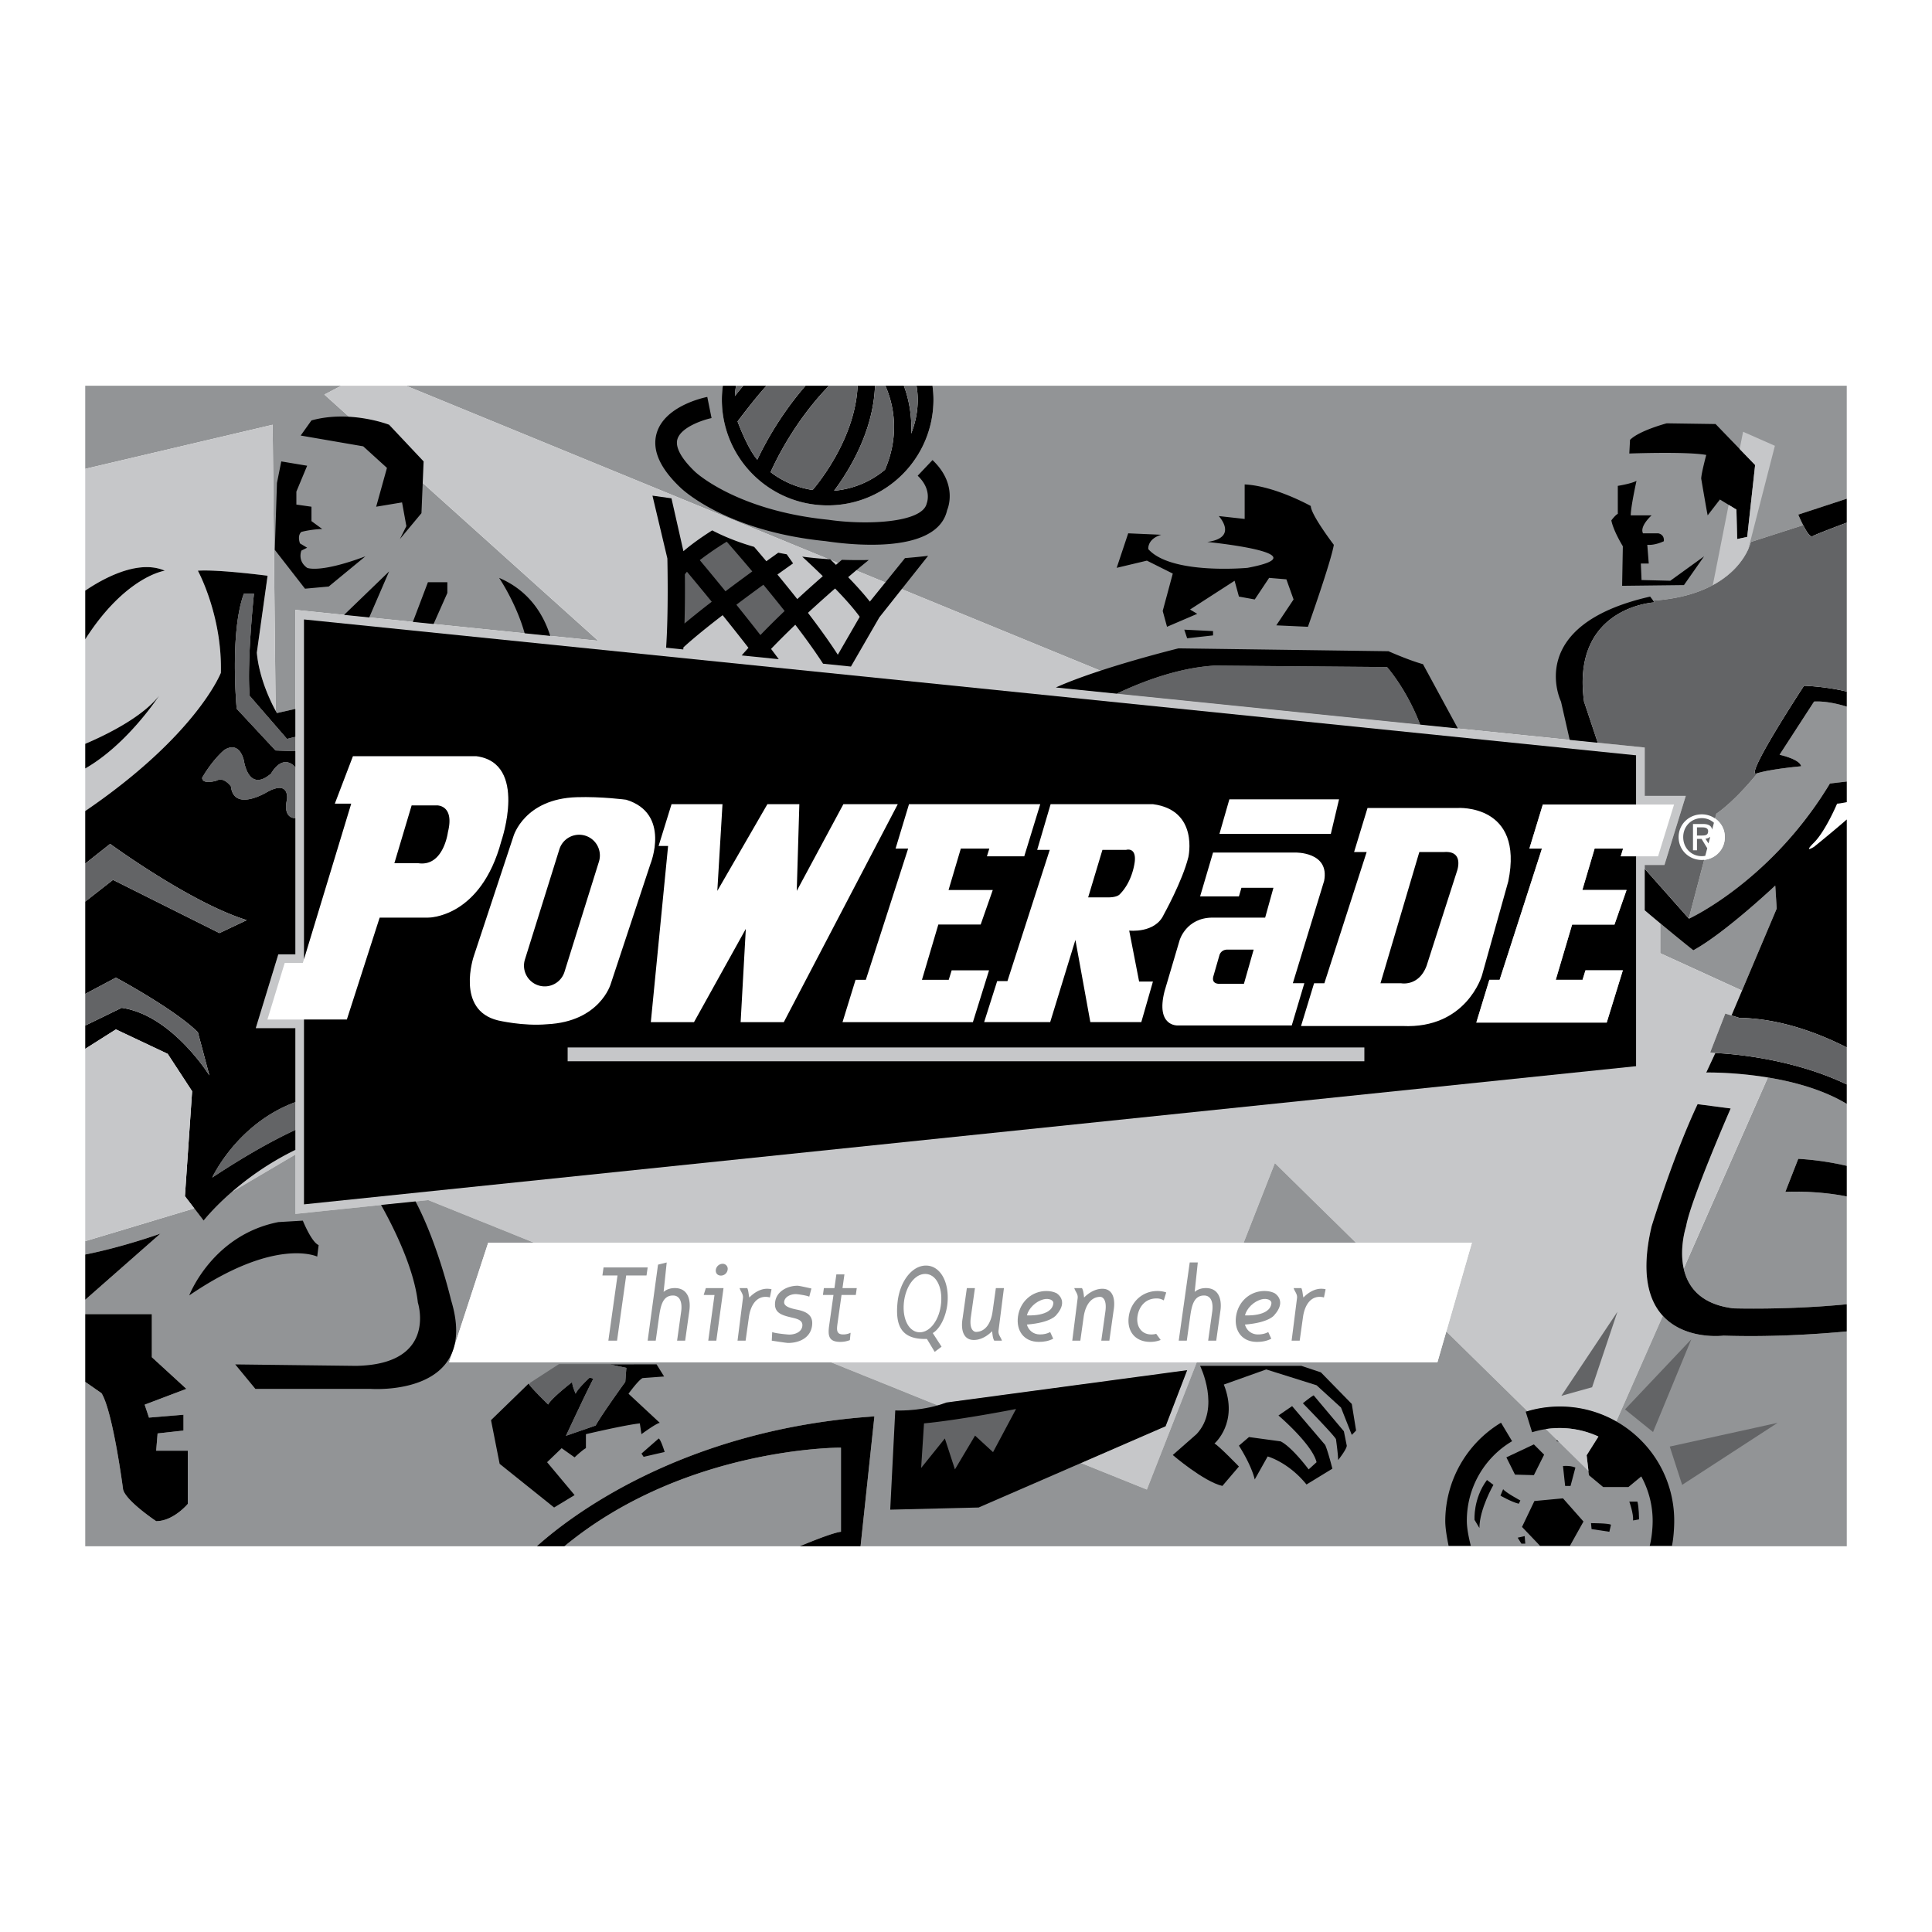 <svg xmlns="http://www.w3.org/2000/svg" width="2500" height="2500" viewBox="0 0 192.756 192.756"><g fill-rule="evenodd" clip-rule="evenodd"><path fill="#fff" d="M0 0h192.756v192.756H0V0z"/><path d="M171.236 81.184l-.125.474c.586.401.977 1.066.977 1.859 0 1.233-.926 2.155-2.061 2.271l-1.535 5.849.018.02s8.178-3.73 14.061-13.485l1.682-.198v-7.477c-1.039-.314-2.219-.561-3.26-.502l-3.443 5.308s2.008.431 2.152 1.147c0 0-3.02.275-4.359.691-2.482 3.034-4.107 4.043-4.107 4.043z" fill="#929496"/><path d="M170.836 82.958c0 .239-.078.409-.203.525l-.176.666.445.688h-.445l-.125-.206-.199.756c.859-.159 1.498-.899 1.498-1.87 0-.586-.246-1.089-.633-1.43l-.178.683c.01.058.016.12.016.188zM29.468 74.943v-1.427l-.007.002-.825.207-1.12-1.292-2.61-3.012c-.287-3.443.431-10.186.431-10.186h-1.004c-1.435 3.873-.717 11.477-.717 11.477l3.874 4.16.053.002 1.919.068v1.59c-.783-.812-1.466-.465-1.902-.032-.314.312-.501.667-.501.667-2.295 2.008-2.726-1.291-2.726-1.291-.574-2.152-2.008-1.004-2.008-1.004-1.291 1.147-2.152 2.726-2.152 2.726 0 .717 1.435.287 1.435.287.717-.43 1.435.574 1.435.574.287 2.583 3.586.574 3.586.574.389-.219.699-.337.954-.392 1.248-.27 1.055 1.109 1.055 1.109-.431 1.865.717 1.865.717 1.865h.115v-6.672h-.002zM172.957 130.535s5.449.17 11.295-.408v-10.758c-3.178-.631-6.129-.455-6.129-.455l1.291-3.299c1.734.094 3.391.371 4.838.703v-6.182c-2.379-1.434-5.307-2.213-7.873-2.635l-8.396 19.057c.398 1.799 1.658 3.579 4.974 3.977zM21.176 117.48c3.697-2.443 6.438-3.895 8.285-4.748v-2.768c-5.818 2.143-8.285 7.516-8.285 7.516z" fill="#929496"/><path d="M34.332 61.346l2.505.255 4.356.444 2.064.211 9.088.927 2.551.26 4.789.488-27.319-24.565 1.682-.881H8.504v8.293l18.697-4.399.299 28.53c.081.147.131.233.131.233l1.837-.415V60.85l4.864.496zM184.252 38.484H93.036c.06.454.097.914.097 1.383 0 5.829-4.726 10.555-10.555 10.555s-10.555-4.726-10.555-10.555c0-.47.037-.93.097-1.383H40.506l69.597 28.56-4.762 1.544 5.285.539.791.081 30.271 3.087 1.209.124 2.551.26 11.162 1.139 1.768.18 1.027.105-1.369-4.107c-1.291-9.469 7.029-9.899 7.029-9.899l-.129-.173c2.617-.178 4.539-.787 5.951-1.548 2.213-1.192 3.17-2.757 3.555-3.634.18-.41.236-.67.236-.67l5.221-1.674a16.637 16.637 0 0 1-.486-1.052l4.838-1.586V38.484h.001zM164.092 79.406h4.098v.001h-4.098zM173.801 98.832l3.461-8.179-.145-2.295s-5.02 4.734-8.176 6.456c0 0-1.373-1.09-3.301-2.693v2.98l8.161 3.731zM18.17 107.346l.997 1.527-.997-1.527zM83.904 144.432s-15.567-.098-27.59 9.84h23.463c.246-.09 3.174-1.34 4.127-1.447v-8.393z" fill="#929496"/><path d="M93.569 140.211c.281-.082.564-.172.844-.279l24.031-3.229-2.152 5.596-8.436 3.666 6.57 2.646 4.98-12.705H82.885l10.684 4.305zM170.232 107.008l.906-1.945a27.702 27.702 0 0 0-.512-.064l1.506-3.873.617.189 1.051-2.482-8.16-3.732v-2.98a219.02 219.02 0 0 1-1.549-1.301V86.298h1.969l2.129-6.891h-4.098V74.58l-4.686-.478-1.027-.105-1.768-.18-11.162-1.139-2.551-.26-1.209-.124-30.271-3.087-.791-.081-5.285-.539 4.762-1.544-69.597-28.56h-6.458l-1.682.881 27.319 24.565-4.789-.488-2.551-.26-9.088-.927-2.063-.211-4.357-.444-2.505-.255-4.864-.496v34.366h-1.701l-2.249 7.364h3.949v7.381l-.007.004v2.768l.007-.004v1.998a29.15 29.15 0 0 0-6.345 4.207l6.345-3.742v5.92l8.552-.889 3.436-.355 1.277-.133 10.547 4.248h70.802l3.111-7.938 8.084 7.938h11.576l-2.555 8.859 8.098 7.951a11.386 11.386 0 0 1 3.221-.467c2.012 0 3.941.52 5.643 1.49l4.641-10.533c-1.412-1.539-2.225-4.23-1.119-8.926 0 0 2.15-7.029 4.59-12.193l3.299.43s-4.016 9.182-4.447 11.764c0 0-.701 2.113-.24 4.201l8.398-19.057c-3.393-.557-6.149-.492-6.149-.492z" fill="#c6c7c9"/><path fill="#929496" d="M135.277 123.982l-8.084-7.937-3.111 7.937h11.195zM171.953 133.26s-3.795.484-6.053-1.977l-4.641 10.533a11.342 11.342 0 0 0-5.643-1.49c-1.098 0-2.178.16-3.221.467l-8.098-7.951-.885 3.064h-24.008l-4.98 12.705-6.57-2.646 8.436-3.666 2.152-5.596-24.031 3.229c-.28.107-.562.197-.844.279l-10.684-4.305H44.811l3.898-11.924h4.571l-10.547-4.248-1.277.133-3.436.355-8.552.889v-5.92l-6.345 3.742c-1.842 1.602-2.808 2.85-2.808 2.85l-.936-1.223-10.875 3.27v1.334c3.824-.76 7.508-2.09 7.508-2.09l-7.508 6.602v1.434h6.647v4.303l3.443 3.156-4.161 1.578.431 1.291 3.443-.287v1.578l-2.583.287-.143 1.723h3.156v5.307s-1.434 1.723-3.156 1.723c0 0-3.013-2.01-3.299-3.156 0 0-1.004-7.748-2.152-9.611l-1.625-1.131v16.402h45.054c3.13-2.82 14.376-11.65 33.682-12.959l-1.381 12.959h98.393v-21.434c-3.2.298-7.634.569-12.3.421z"/><path fill="#fff" d="M135.277 123.982H48.709l-3.898 11.924h98.603l.885-3.064 2.555-8.86h-11.577z"/><path d="M16.442 56.939s-3.909.54-7.938 6.844v10.43c2.409-1.034 5.733-2.733 7.364-4.793 0 0-3.12 4.821-7.364 7.25v4.247c11.15-7.605 13.533-13.792 13.533-13.792.144-5.738-2.295-10.186-2.295-10.186 2.008-.144 6.958.502 6.958.502l-1.076 7.675c.239 2.631 1.472 5.056 1.876 5.792l-.299-28.531-18.697 4.4V58.93c1.595-1.086 5.219-3.187 7.938-1.991z" fill="#c6c7c9"/><path d="M171.111 81.658a2.33 2.33 0 0 0-1.324-.411c-1.252 0-2.312.963-2.312 2.27 0 1.319 1.061 2.283 2.312 2.283.082 0 .162-.004.24-.012 1.135-.115 2.061-1.037 2.061-2.271 0-.793-.391-1.458-.977-1.859z" fill="#fff"/><path d="M170.133 85.387a1.862 1.862 0 0 1-.346.034c-1.041 0-1.854-.807-1.854-1.903 0-1.078.812-1.891 1.854-1.891.471 0 .889.175 1.211.461.387.341.633.843.633 1.43 0 .969-.639 1.71-1.498 1.869z" fill="#fff"/><path d="M170.457 84.148l-.301-.468a.846.846 0 0 0 .477-.198c.125-.116.203-.286.203-.525 0-.067-.006-.13-.016-.187-.07-.386-.373-.56-.912-.56h-1v2.626h.398v-1.138h.457l.568.933.125.206h.445l-.444-.689zM47.531 75.443H35.21l-1.809 4.738h1.637l-4.71 15.516-.115.378h-1.809l-1.723 5.643h7.926l3.273-10.166h4.825s5.255.086 7.323-7.667c.001.001 2.672-7.753-2.497-8.442z" fill="#fff"/><path d="M161.939 84.662h-2.844l-1.225 4.135h4.412l-1.205 3.446h-4.227l-1.633 5.513h2.672l.293-.947h3.729l-1.609 5.213h-13.01l1.301-4.266h1.025l4.223-13.094h-1.254l1.34-4.394h9.303v-4.911L30.329 61.803v33.895l4.71-15.516h-1.637l1.809-4.738h12.32c5.169.689 2.498 8.443 2.498 8.443-2.067 7.753-7.323 7.667-7.323 7.667h-4.825l-3.273 10.166h-4.279v18.438l132.902-13.785V85.437H161.7l.239-.775z"/><path fill="#fff" d="M163.23 80.268h-9.302l-1.34 4.394h1.254l-4.223 13.094h-1.025l-1.301 4.265h13.01l1.609-5.212h-3.728l-.293.947h-2.672l1.633-5.513h4.226l1.205-3.446h-4.412l1.225-4.135h2.843l-.24.775H165.426l1.595-5.169h-3.791zM122.654 79.751l-.99 3.446h11.113l.819-3.446h-10.942zM115.029 80.233H104.82l-1.34 4.557h1.254l-4.221 13.094h-1.025l-1.301 4.094h6.59l2.516-8.202 1.49 8.202h5.084l1.162-4.049h-1.379l-.99-5.084s2.586.302 3.447-1.594c0 0 1.852-3.317 2.455-5.729 0 .001 1.077-4.686-3.533-5.289zM64.933 101.979h4.308l5.169-9.306-.517 9.306H78.2l11.372-21.746h-5.427l-4.653 8.65.259-8.65h-3.188l-4.996 8.65.516-8.65H67l-1.292 4.17h.948l-1.723 17.576zM54.595 102.188c5.255-.258 6.333-4.006 6.333-4.006l3.963-11.974s2.067-5.04-2.413-6.418c0 0-2.453-.333-4.954-.253-5.209.166-6.289 3.877-6.289 3.877l-3.963 11.975s-1.853 5.384 2.412 6.417c0-.001 2.499.598 4.911.382zM130.135 98.096l-1.256 4.213H117.51s-2.223.145-1.326-3.406l1.506-5.093s.645-2.26 3.299-2.26h5.236l.826-2.977h-3.193l-.25.86h-3.873l1.291-4.375h8.176s3.48-.107 2.906 2.833l-3.121 10.205h1.148z"/><path fill="#c6c7c9" d="M56.634 104.504v1.379h79.489v-1.379H56.634z"/><path d="M139.928 102.365h-10.123l1.301-4.264h1.025l4.221-13.095h-1.254l1.34-4.394h9.004s6.633-.431 5.039 7.323l-2.627 9.391s-1.551 5.342-7.926 5.039zM102.189 85.437l1.598-5.204H90.692l-1.34 4.429h1.254l-4.222 13.094h-1.025l-1.301 4.223h13.008l1.612-5.17h-3.73l-.293.947h-2.671l1.633-5.513h4.225l1.207-3.446h-4.412l1.224-4.135h2.844l-.24.775h3.724z" fill="#fff"/><path d="M82.577 50.422c5.83 0 10.555-4.726 10.555-10.555 0-.47-.037-.93-.097-1.383h-1.592c.071.452.12.912.12 1.383a9.1 9.1 0 0 1-.659 3.395 11.933 11.933 0 0 0-.725-4.778h-1.845c.754 1.729 1.513 4.764-.042 8.381a9.075 9.075 0 0 1-5.071 2.092c1.446-1.93 3.92-5.889 4.078-10.473h-1.735c-.223 5.13-3.756 9.541-4.491 10.401a9.068 9.068 0 0 1-4.189-1.779c.458-1.039 2.378-5.083 5.828-8.622h-2.344a33.078 33.078 0 0 0-4.811 7.377c-.988-1.132-1.969-3.815-1.969-3.815s1.84-2.442 2.891-3.562H74.16c-.3.355-.587.708-.84 1.033.014-.351.058-.693.112-1.033h-1.314c-.06.454-.097.914-.097 1.383.001 5.83 4.727 10.555 10.556 10.555zM26.699 57.441s-4.949-.646-6.958-.502c0 0 2.438 4.447 2.295 10.186 0 0-2.383 6.187-13.533 13.792v5.246l2.486-1.966s8.034 5.882 13.628 7.604l-2.726 1.291-10.616-5.308-2.771 2.166v9.214l3.06-1.625s5.882 3.156 8.178 5.451l1.147 4.305s-3.73-6.025-8.751-6.744l-3.634 1.768v2.322l3.06-1.938 5.165 2.439 1.441 2.203.998 1.527-.717 10.473.929 1.215.936 1.223s.965-1.248 2.808-2.85a29.15 29.15 0 0 1 6.345-4.207v-1.998l-.007.004c-1.847.854-4.587 2.305-8.285 4.748 0 0 2.466-5.373 8.285-7.516l.007-.004v-7.381H25.52l2.249-7.364h1.701v-13.6h-.115s-1.147 0-.717-1.865c0 0 .192-1.379-1.055-1.109-.255.055-.564.173-.954.392 0 0-3.299 2.009-3.586-.574 0 0-.717-1.004-1.435-.574 0 0-1.435.43-1.435-.287 0 0 .861-1.578 2.152-2.726 0 0 1.435-1.147 2.008 1.004 0 0 .431 3.299 2.726 1.291 0 0 .187-.356.501-.667.436-.433 1.119-.78 1.902.032v-1.59l-1.919-.068-.053-.002-3.874-4.16s-.717-7.604.717-11.477h1.004s-.718 6.742-.431 10.186l2.61 3.012 1.12 1.292.825-.207.007-.002v-2.789l-1.837.415s-.051-.086-.131-.233c-.405-.736-1.637-3.162-1.876-5.792l1.075-7.676z"/><path d="M15.868 69.42c-1.631 2.06-4.955 3.76-7.364 4.793v2.457c4.244-2.428 7.364-7.25 7.364-7.25zM16.442 56.939c-2.719-1.197-6.343.904-7.938 1.991v4.854c4.029-6.305 7.938-6.845 7.938-6.845zM8.504 125.164v4.512l7.508-6.602s-3.684 1.33-7.508 2.09zM12.282 148.611c.287 1.146 3.299 3.156 3.299 3.156 1.722 0 3.156-1.723 3.156-1.723v-5.307h-3.156l.143-1.723 2.583-.287v-1.578l-3.443.287-.431-1.291 4.161-1.578-3.443-3.156v-4.303H8.504v6.76L10.129 139c1.148 1.863 2.153 9.611 2.153 9.611zM53.558 154.271h2.756c12.023-9.938 27.59-9.84 27.59-9.84v8.393c-.953.107-3.881 1.357-4.127 1.447h6.082l1.381-12.959c-19.306 1.309-30.552 10.139-33.682 12.959zM29.468 76.539v-1.596l-.007-.001v1.59l.007.007zM165.066 60.095l-.129-.173-.301-.4c-12.625 2.869-8.895 10.473-8.895 10.473l.869 3.822 1.768.18 1.027.105-1.369-4.107c-1.29-9.469 7.03-9.9 7.03-9.9zM141.971 66.264s-1.148-.287-3.443-1.291l-20.945-.287s-7.812 1.913-12.24 3.902l5.285.539.791.081c2.705-1.282 6.244-2.589 9.75-2.8l17.215.144s1.947 2.167 3.307 5.743l1.209.124 2.551.26-3.48-6.415zM29.999 43.454l6.241 1.076 2.367 2.152-1.076 3.873 2.582-.43.431 2.367-.646 1.291 2.151-2.583.215-5.165-3.443-3.658s-3.874-1.507-7.747-.431l-1.075 1.508zM36.455 55.505l-3.658 3.013-2.367.215-3.013-3.874.215-6.671.431-2.152 2.582.43-1.076 2.583v1.292l1.506.215v1.435l1.076.789s-.933 0-2.08.287c0 0-.431.287-.144 1.147l.717.431-.573.287s-.431 1.004.573 1.722c0-.001 1.22.572 5.811-1.149zM70.566 39.602c-.435.087-4.276.929-5.054 3.633-.475 1.653.324 3.474 2.374 5.412.171.167 4.543 4.349 14.487 5.343 1.854.276 11.098 1.519 12.124-3.099.048-.107 1.106-2.558-1.46-4.99l-1.479 1.562c1.408 1.334.955 2.629.901 2.762-.008.021 0 0 0 0-.438 1.971-6.141 2.175-9.82 1.63-9.129-.913-13.225-4.725-13.265-4.763-1.386-1.311-2.02-2.465-1.792-3.26.353-1.235 2.637-1.963 3.41-2.12l-.426-2.11zM127.338 62.391l3.154.144s2.297-6.456 2.584-8.178c0 0-2.297-3.013-2.297-3.873 0 0-3.586-2.009-6.598-2.152v3.443l-2.584-.287s2.01 2.152-1.146 2.583c0 0 11.619 1.147 4.016 2.583 0 0-7.602.717-9.898-1.865 0 0-.143-1.004 1.291-1.435l-3.299-.144-1.148 3.443 3.014-.718 2.582 1.291-1.004 3.73.43 1.578 3.014-1.292-.719-.43 4.447-2.869.432 1.578 1.578.287 1.434-2.152 1.723.144.717 2.008-1.723 2.583zM118.156 62.821l.287.861 2.582-.287v-.43l-2.869-.144zM170.016 55.505l-2.008 2.869-6.168.072.072-3.945s-.934-1.506-1.148-2.582c0 0 .43-.574.645-.646v-2.798s1.363-.215 1.865-.502c0 0-.574 2.582-.574 3.443h2.082s-1.221 1.076-.861 1.793h1.506s.646.072.574.789c0 0-.861.43-1.65.358l.145 1.865h-.789l.07 1.649 2.869.072 3.37-2.437zM157.984 151.803l-2.045-2.313-2.851.268-1.236 2.584 1.798 1.883h2.983l1.351-2.422zM163.693 143.672a11.444 11.444 0 0 0-2.434-1.855 11.342 11.342 0 0 0-5.643-1.49c-1.098 0-2.178.16-3.221.467-.059.016-.117.029-.176.047l.639 2.055a9.131 9.131 0 0 1 1.361-.312 9.223 9.223 0 0 1 5.253.742l-1.176 1.865.186 1.582.049.408 1.418 1.18h2.521l1.279-1.059a9.242 9.242 0 0 1 1.137 4.447c0 .781-.107 1.752-.291 2.477h2.219c.148-.736.223-1.707.223-2.477a11.331 11.331 0 0 0-3.344-8.077zM146.346 151.748a9.202 9.202 0 0 1 4.516-7.959l-1.105-1.846a11.485 11.485 0 0 0-5.562 9.805c0 .77.184 1.74.33 2.477h2.217c-.183-.733-.396-1.704-.396-2.477z"/><path d="M157.93 143.842s-1.129-.754-2.312-.754l-.322.699s1.773.322 2.312.592l.322-.537zM147.117 151.641l.484.809c0-1.883 1.398-4.305 1.398-4.305l-.646-.484c-1.398 1.882-1.236 3.98-1.236 3.98zM149.969 148.574l-.27.646s1.129.646 1.828.807l.162-.322s-1.505-.807-1.72-1.131zM156.154 148.252h.539l.484-1.828s-.377-.217-1.238-.162l.215 1.99zM154.057 145.133l-1.022-1.024-2.744 1.291.861 1.723 1.883.053 1.022-2.043zM152.119 153.256l-.699.16.371.592h.385l-.057-.752zM160.727 152.125c-.215-.16-1.99-.16-1.99-.16l.055.592 1.775.268.16-.7zM163.525 151.588s0-1.238-.162-1.775h-.807s.43 1.184.377 1.883l.592-.108zM94.413 139.932c-.28.107-.562.197-.844.279-2.169.621-4.249.51-4.249.51l-.502 9.898 8.823-.215 10.215-4.439 8.436-3.666 2.152-5.596-24.031 3.229zM119.734 136.273s2.08 4.232-.359 6.814l-2.367 2.08s3.084 2.654 4.949 3.084l1.65-1.936s-2.01-2.082-2.439-2.297c0 0 2.439-2.08.934-5.881l4.23-1.508 5.021 1.578 2.439 2.225 1.076 2.727.43-.432-.43-2.654-3.084-3.154-1.938-.646h-10.112z"/><path d="M131.066 139.215c-.287.143-1.076.789-1.076.789s3.156 3.227 3.301 3.586c0 0 .215 1.506.215 2.08 0 0 .861-1.076.861-1.436l-.287-1.434-3.014-3.585zM128.914 140.289l-1.361.934s3.371 2.869 3.801 4.662l-.789.717s-1.65-2.223-2.797-2.797l-3.156-.43-1.004.859s1.219 1.865 1.578 3.373l1.291-2.297s2.08.574 3.873 2.799l2.582-1.578s-.43-1.723-.717-2.367l-3.301-3.875zM65.72 143.518l-1.721 1.506.215.324 2.098-.484c0-.001-.376-1.239-.592-1.346zM18.88 129.244s2.296-6.025 8.895-7.316l2.438-.145s.861 2.152 1.578 2.439l-.143 1.148c.001.001-4.16-2.009-12.768 3.874zM39.346 86.126l1.723-5.772h2.499s1.809-.086 1.12 2.671c0 0-.431 3.446-2.929 3.101h-2.413zM49.796 57.657s1.698 2.491 2.549 5.526l2.551.26c-.616-1.97-1.997-4.474-5.1-5.786zM44.632 59.163v-1.076h-1.937l-1.502 3.958 2.064.211 1.375-3.093zM38.822 57.011l-4.49 4.335 2.505.255 1.985-4.59zM68.183 64.592c.967-.895 2.4-2.05 3.914-3.216a221.621 221.621 0 0 1 2.577 3.256c-.23.253-.456.507-.675.759l3.698.377c-.249-.336-.504-.677-.769-1.026.78-.814 1.6-1.627 2.419-2.412 1.034 1.353 1.993 2.685 2.771 3.888l2.78.284 2.838-4.915 4.863-6.133a65.43 65.43 0 0 1-2.308.229l-3.505 4.339c-.605-.771-1.379-1.625-2.165-2.438a104.372 104.372 0 0 1 2.057-1.713c-.935.018-1.829.011-2.681-.018l-.595.503a66.896 66.896 0 0 0-.572-.556c-.991-.06-1.921-.15-2.795-.264a82.17 82.17 0 0 1 2.059 1.949c-.785.687-1.651 1.459-2.549 2.289-.66-.836-1.328-1.66-1.981-2.452.932-.67 1.542-1.099 1.563-1.114l-.636-.905c-.289-.05-.568-.104-.842-.159-.293.208-.699.498-1.19.851-.423-.502-.83-.981-1.217-1.433-1.771-.511-3.148-1.103-4.184-1.646-.839.531-1.947 1.281-2.872 2.079l-1.194-5.277-1.895-.265 1.487 6.264c.015.675.111 5.481-.126 8.904l1.711.174.014-.203zM41.691 129.961s2.008 6.168-6.169 6.312l-12.051-.145 2.009 2.439h11.477s11.046.861 8.034-8.895c0 0-1.289-5.545-3.535-9.807l-3.436.355c1.319 2.36 3.295 6.358 3.671 9.741zM113.221 85.911s-.172 1.981-1.508 3.317c0 0-.258.344-1.336.301h-1.811l1.424-4.738h2.369s.991-.302.862 1.12zM56.31 96.994l3.446-11.027a2.067 2.067 0 1 0-3.947-1.234L52.363 95.76a2.068 2.068 0 0 0 3.947 1.234zM125.078 94.742l-.969 3.407h-2.295s-1.004.145-.754-.754l.609-2.115s.145-.538.789-.538h2.62zM179.9 52.396c.318.62.715 1.254.947 1.1.189-.126 1.732-.722 3.404-1.351v-2.388l-4.838 1.586c.001.001.216.522.487 1.053zM179.986 68.417s-6.025 9.181-4.732 8.751l.088-.027c1.34-.416 4.359-.691 4.359-.691-.145-.717-2.152-1.147-2.152-1.147l3.443-5.308c1.041-.058 2.221.188 3.26.502V69c-2.125-.522-4.266-.583-4.266-.583zM178.123 118.914s2.951-.176 6.129.455v-3.051a28.792 28.792 0 0 0-4.838-.703l-1.291 3.299zM172.957 130.535c-3.316-.398-4.576-2.178-4.975-3.977-.461-2.088.24-4.201.24-4.201.432-2.582 4.447-11.764 4.447-11.764l-3.299-.43c-2.439 5.164-4.59 12.193-4.59 12.193-1.105 4.695-.293 7.387 1.119 8.926 2.258 2.461 6.053 1.977 6.053 1.977 4.666.148 9.1-.123 12.299-.422v-2.711c-5.845.579-11.294.409-11.294.409zM168.51 91.657l-.018-.02-4.4-4.962v4.144c.543.461 1.062.896 1.549 1.301 1.928 1.604 3.301 2.693 3.301 2.693 3.156-1.722 8.176-6.456 8.176-6.456l.145 2.295-3.461 8.179-1.051 2.482.781.24c4.16.061 8.076 1.605 10.721 2.953V81.759c-1.238 1.09-3.26 2.725-3.26 2.725s-1.148.717 0-.43c1.146-1.148 2.295-3.874 2.295-3.874.15 0 .516-.061.965-.149v-2.057l-1.682.198c-5.883 9.755-14.061 13.485-14.061 13.485zM171.139 105.062l-.906 1.945s2.756-.064 6.146.494c2.566.422 5.494 1.201 7.873 2.635v-1.941c-6.145-2.949-13.113-3.133-13.113-3.133zM173.568 44.798l-2.404-2.492-4.877-.071s-2.727.717-3.658 1.649l-.072 1.363s5.738-.215 7.676.143c0 0-.502 1.865-.502 2.367 0 0 .572 3.372.645 3.658l1.219-1.578.875.532.775.472.072 2.941 1.004-.215.789-7.173-1.542-1.596zM64.107 137.492l2.151-.16-.753-1.211h-4.68l1.667.35-.107 1.398s-2.26 3.121-2.959 4.357l-2.959 1.023s2.26-4.844 2.744-5.703l-.376-.107s-1.237 1.129-1.399 1.613c0 0-.43-.969-.323-1.184 0 0-2.098 1.613-2.421 2.26 0 0-1.461-1.422-1.844-1.93-.063-.084-.101-.146-.093-.168l-3.766 3.658.86 4.357 5.434 4.357 2.044-1.238-2.744-3.281 1.453-1.398 1.291.914s.861-.807 1.13-.914v-1.398s3.874-.914 5.379-1.076l.162 1.076s1.453-1.076 1.829-1.131l-3.121-2.904c.002.001.97-1.345 1.401-1.56zM144.105 85.006h-2.498l-3.877 13.095h2.068s1.766.344 2.541-1.767l3.016-9.391c0 .001.776-2.066-1.25-1.937zM166.502 74.442s2.008 2.869 2.439 5.021l2.295 1.659 1.354-1.192-6.088-5.488z"/><path d="M184.252 69V52.146c-1.672.628-3.215 1.225-3.404 1.351-.232.154-.629-.48-.947-1.1l-5.221 1.674s-.057.26-.236.67c-.385.877-1.342 2.442-3.555 3.634-1.412.761-3.334 1.371-5.951 1.548l.129.173s-8.32.431-7.029 9.899l1.369 4.107 4.686.478v4.826l4.098.001-2.129 6.891h-1.969v.377l4.4 4.962 1.535-5.849a2.351 2.351 0 0 1-.24.012c-1.252 0-2.312-.963-2.312-2.283 0-1.307 1.061-2.27 2.312-2.27.488 0 .947.15 1.324.411l.125-.474s1.625-1.009 4.105-4.043l-.088.027c-1.293.43 4.732-8.751 4.732-8.751s2.141.061 4.266.583z" fill="#636466"/><path d="M167.934 83.517c0 1.097.812 1.903 1.854 1.903.119 0 .234-.013.346-.034l.199-.756-.568-.933h-.457v1.138h-.398V82.21h1c.539 0 .842.174.912.56l.178-.683a1.807 1.807 0 0 0-1.211-.461c-1.043 0-1.855.813-1.855 1.891z" fill="#636466"/><path d="M170.457 84.148l.176-.666a.85.85 0 0 1-.477.198l.301.468zM73.322 39.517c.253-.325.54-.678.84-1.033h-.728c-.055.34-.099.682-.112 1.033zM73.59 42.047s.981 2.683 1.969 3.815a33.018 33.018 0 0 1 4.811-7.377h-3.888c-1.052 1.119-2.892 3.562-2.892 3.562zM76.886 47.106a9.078 9.078 0 0 0 4.189 1.779c.734-.86 4.268-5.271 4.491-10.401h-2.852c-3.45 3.54-5.37 7.584-5.828 8.622zM83.222 48.958a9.085 9.085 0 0 0 5.071-2.092c1.554-3.617.795-6.652.042-8.381H87.3c-.158 4.584-2.632 8.542-4.078 10.473zM90.904 43.262a9.1 9.1 0 0 0 .659-3.395c0-.472-.048-.932-.12-1.383h-1.265c.457 1.244.832 2.871.726 4.778zM21.893 93.091l2.726-1.291c-5.595-1.721-13.628-7.604-13.628-7.604l-2.486 1.966v3.787l2.773-2.166 10.615 5.308zM20.889 107.295l-1.147-4.305c-2.296-2.295-8.178-5.451-8.178-5.451l-3.06 1.625v3.154l3.634-1.768c5.021.72 8.751 6.745 8.751 6.745zM28.636 73.725l-1.12-1.292-2.61-3.012c-.287-3.443.431-10.186.431-10.186h-1.004c-1.435 3.873-.717 11.477-.717 11.477l3.874 4.16.053.002 1.919.068v-1.424l-.826.207zM27.559 76.5c-.314.312-.501.667-.501.667-2.295 2.008-2.726-1.291-2.726-1.291-.574-2.152-2.008-1.004-2.008-1.004-1.291 1.147-2.152 2.726-2.152 2.726 0 .717 1.435.287 1.435.287.717-.43 1.435.574 1.435.574.287 2.583 3.586.574 3.586.574.389-.219.699-.337.954-.392 1.248-.27 1.055 1.109 1.055 1.109-.431 1.865.717 1.865.717 1.865h.108v-5.083c-.784-.812-1.467-.465-1.903-.032zM21.176 117.48c3.697-2.443 6.438-3.895 8.285-4.748v-2.768c-5.818 2.143-8.285 7.516-8.285 7.516zM138.383 66.551l-17.215-.144c-3.506.21-7.045 1.518-9.75 2.8l30.271 3.087c-1.359-3.576-3.306-5.743-3.306-5.743zM92.189 142.012l-.287 4.447 2.367-2.941 1.005 3.084 2.007-3.371 1.795 1.65 2.295-4.305s-5.495 1.082-9.182 1.436zM76.163 58.338c.699.845 1.416 1.729 2.12 2.622a80.397 80.397 0 0 0-2.417 2.4c-.798-1.027-1.62-2.06-2.398-3.027.942-.71 1.87-1.394 2.695-1.995zM72.508 54.044c.711.812 1.592 1.832 2.548 2.967-.821.6-1.74 1.277-2.675 1.982a337.43 337.43 0 0 0-2.565-3.107 29.39 29.39 0 0 1 2.692-1.842zM68.331 57.298c.062-.083.131-.168.208-.255.513.614 1.41 1.691 2.472 2.994a87.707 87.707 0 0 0-2.719 2.173c.054-1.815.052-3.638.039-4.912zM162.127 140.613l2.797 2.26 3.82-9.254-6.617 6.994zM166.592 144.324l1.236 3.821 9.524-6.188-10.76 2.367zM155.777 139.268c.162-.053 3.066-.861 3.066-.861l2.529-7.531-5.595 8.392zM184.252 104.508c-2.645-1.348-6.561-2.893-10.721-2.953l-.781-.24-.617-.189-1.506 3.873s.188.021.512.064c0 0 6.969.184 13.113 3.133v-3.688zM54.692 140.129c.323-.646 2.421-2.26 2.421-2.26-.107.215.323 1.184.323 1.184.162-.484 1.399-1.613 1.399-1.613l.376.107c-.484.859-2.744 5.703-2.744 5.703l2.959-1.023c.699-1.236 2.959-4.357 2.959-4.357l.107-1.398-1.667-.35h2.409l.012-.027h-7.478l-2.905 1.883-.015.223c.382.506 1.844 1.928 1.844 1.928zM169.781 83.361c.338 0 .639-.024.639-.428 0-.325-.295-.385-.572-.385h-.541v.813h.474z" fill="#636466"/><path fill="#c6c7c9" d="M18.45 119.346l.717-10.473-.997-1.527-1.441-2.203-2.094-.991-3.071-1.449-3.06 1.938v19.189l10.875-3.269-.929-1.215z"/><path fill="#c6c7c9" d="M14.635 104.152l2.094.991-5.165-2.44 3.071 1.449zM159.475 143.324a9.223 9.223 0 0 0-5.253-.742l4.264 4.189-.186-1.582 1.175-1.865zM174.443 54.74l2.639-10.264-3.174-1.398-.34 1.72 1.541 1.597-.789 7.173-1.004.215-.072-2.941-.775-.472-1.58 8.004c2.213-1.192 3.17-2.757 3.554-3.634zM83.316 58.712c.941.97 1.867 1.996 2.459 2.828l-2.186 3.784c-.839-1.302-1.875-2.736-2.98-4.181.955-.883 1.878-1.707 2.707-2.431z"/><path fill="#929496" d="M64.504 127.256h-2.029l-.912 6.502h-.867l.912-6.502h-1.505l.113-.805h4.402l-.114.805zM65.651 126.174l.867-.217-.31 2.941s.364-.387 1.118-.387c1.269 0 1.614 1.098 1.451 2.264l-.419 2.982h-.805l.407-2.9c.113-.805-.058-1.604-.811-1.604-1.042 0-1.242 1.047-1.397 2.15l-.33 2.354h-.805l1.034-7.583zM118.699 125.957h.805l-.311 2.941s.365-.387 1.117-.387c1.27 0 1.615 1.098 1.451 2.264l-.418 2.982h-.805l.406-2.9c.113-.805-.057-1.604-.811-1.604-1.043 0-1.242 1.047-1.396 2.15l-.33 2.354h-.805l1.097-7.8zM71.285 129.205l-1.078-.006.215-.687h1.763l-.717 5.246h-.805l.622-4.553zM72.091 126.088a.5.5 0 0 1 .505.59.675.675 0 0 1-.67.588c-.341 0-.554-.248-.506-.588a.7.7 0 0 1 .671-.59zM74.12 129.543c.062-.443-.215-.645-.334-1.031h.764c.129.215.13.645.215.945 0 0 .817-.945 1.888-.875.103.008.215.012.323.053l-.166.814a1.437 1.437 0 0 0-.425-.062c-.98 0-1.511.914-1.666 2.018l-.33 2.354h-.805l.536-4.216zM129.4 129.543c.062-.443-.215-.645-.334-1.031h.764c.129.215.131.645.215.945 0 0 .818-.945 1.889-.875.104.008.215.012.322.053l-.166.814a1.425 1.425 0 0 0-.424-.062c-.98 0-1.512.914-1.666 2.018l-.33 2.354h-.805l.535-4.216zM110.049 128.582c-1.072-.041-1.889.875-1.889.875-.053-.473-.086-.73-.215-.945h-.764c.119.387.396.588.334 1.031l-.535 4.215h.805l.33-2.354c.154-1.104.686-2.018 1.666-2.018.104 0 .691.113.502 1.471l-.408 2.9h.805l.42-2.982c.211-1.211-.09-2.156-1.051-2.193zM97.094 133.688c1.072.041 1.887-.877 1.887-.877.055.475.086.732.215.947h.764c-.117-.387-.395-.588-.332-1.033l.535-4.213h-.805l-.33 2.354c-.154 1.104-.686 2.018-1.666 2.018-.104 0-.692-.115-.501-1.471l.408-2.9h-.806l-.418 2.982c-.213 1.208.087 2.155 1.049 2.193zM77 133.758l.043-.859c.258.129 1.546.252 1.704.252.563 0 1.218-.244 1.3-.836.081-.58-.473-.73-1.03-.857-.991-.232-1.833-.453-1.677-1.578.146-1.057 1.234-1.602 2.234-1.602.189 0 1.381.277 1.381.277l-.215.816c-.258-.129-1.18-.258-1.34-.258-.494 0-1.091.242-1.162.754-.063.451.553.648 1.247.789.928.186 1.685.533 1.533 1.623-.171 1.23-1.317 1.707-2.387 1.707-.181 0-1.631-.228-1.631-.228zM85.384 129.199H83.96l-.398 2.824c-.086.619-.146 1.115.566 1.115.237 0 .502-.053.735-.166l-.072.732a2.61 2.61 0 0 1-.963.176c-1.146 0-1.244-.619-1.104-1.619l.432-3.062h-1.053l.096-.682h1.053l.192-1.371h.805l-.193 1.371h1.424l-.096.682zM93.253 134.875l-.774-1.289c-2.666.086-3.136-1.459-2.939-3.574s1.426-3.746 2.844-3.746c1.419 0 2.344 1.631 2.146 3.746-.115 1.238-.688 2.518-1.458 2.982l-.002.02.87 1.346-.687.515z"/><path d="M91.764 132.924c1.059 0 1.979-1.277 2.131-2.912.15-1.613-.509-2.912-1.588-2.912s-1.98 1.299-2.131 2.912c-.153 1.634.529 2.912 1.588 2.912z" fill="#fff"/><path d="M115.801 133.689a2.832 2.832 0 0 1-1.041.191c-1.496 0-2.35-1.053-2.141-2.539.205-1.465 1.367-2.537 2.854-2.537.312 0 .611.047.881.143l-.244.795a1.335 1.335 0 0 0-.742-.195c-1.082 0-1.742.805-1.883 1.795-.139.992.398 1.797 1.379 1.797.174 0 .336-.021.49-.062l.447.612zM126.836 133.562c-.432.227-.898.318-1.426.318-1.518 0-2.287-1.135-2.09-2.539.211-1.496 1.41-2.537 2.834-2.537.385 0 .727.074 1.01.217 0 0 1.26.723-.002 2.156 0 0-.459.773-2.953.975.16.57.635.986 1.305.986.393 0 .725-.08 1.02-.238l.302.662z" fill="#929496"/><path d="M126.848 130.031c.035-.346-.48-.514-.947-.402-.83.201-1.52.918-1.691 1.605-.001 0 2.493.172 2.638-1.203z" fill="#fff"/><path d="M105.08 133.562c-.432.227-.898.318-1.426.318-1.518 0-2.287-1.135-2.09-2.539.211-1.496 1.41-2.537 2.834-2.537.385 0 .727.074 1.01.217 0 0 1.26.723-.002 2.156 0 0-.459.773-2.953.975.16.57.635.986 1.305.986.393 0 .725-.08 1.02-.238l.302.662z" fill="#929496"/><path d="M105.092 130.031c.035-.346-.48-.514-.947-.402-.83.201-1.52.918-1.691 1.605-.001 0 2.493.172 2.638-1.203z" fill="#fff"/></g></svg>